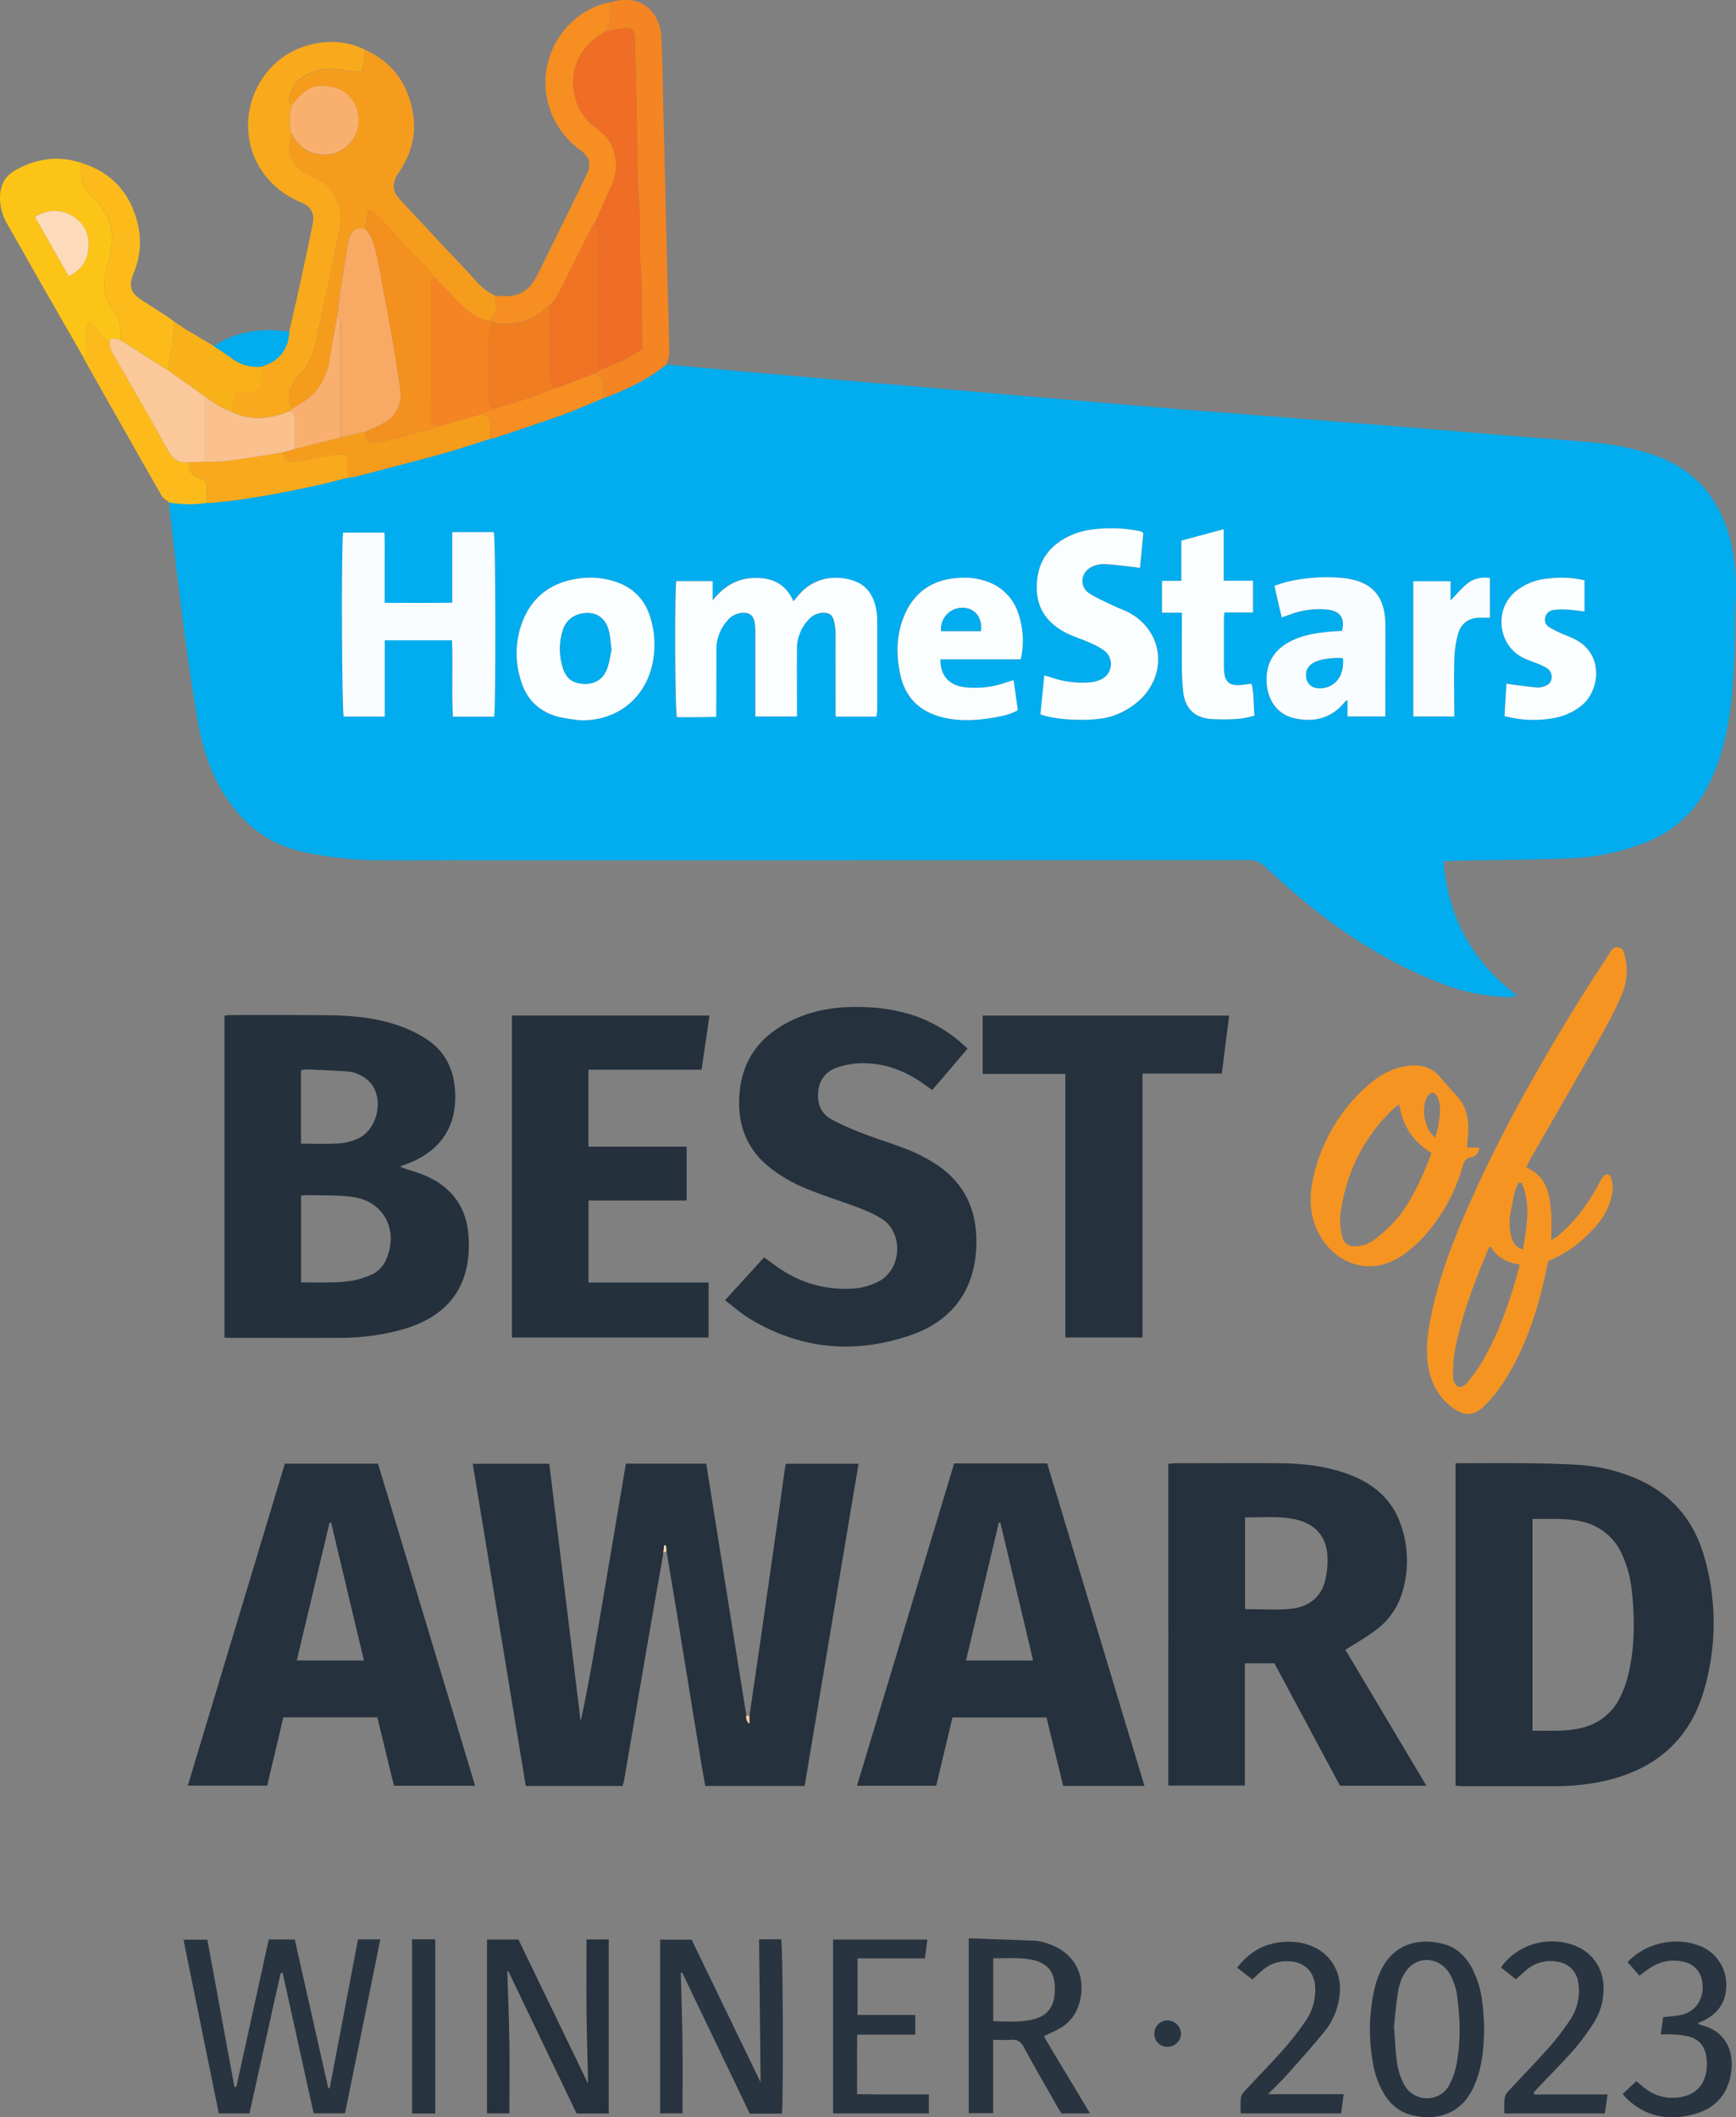 <?xml version="1.0" encoding="UTF-8"?>
<svg xmlns="http://www.w3.org/2000/svg" id="Layer_1" data-name="Layer 1" viewBox="0 0 793.84 967.95">
  <rect x="0" y="0" width="793.84" height="967.95" fill="#808080" stroke="none"/>
  <defs>
    <style>.cls-1{fill:#01adee;}.cls-2{fill:#25313c;}.cls-3{fill:#24303b;}.cls-4{fill:#f69422;}.cls-5{fill:#f69c1d;}.cls-6{fill:#f9a91c;}.cls-7{fill:#28343f;}.cls-8{fill:#fcc417;}.cls-9{fill:#f48522;}.cls-10{fill:#f68e21;}.cls-11{fill:#fcbb1a;}.cls-12{fill:#f9b11a;}.cls-13{fill:#fbc89a;}.cls-14{fill:#fddbba;}.cls-15{fill:#fbfeff;}.cls-16{fill:#fafdff;}.cls-17{fill:#f8a963;}.cls-18{fill:#f3901e;}.cls-19{fill:#f9b06f;}.cls-20{fill:#fac18e;}.cls-21{fill:#ef6d24;}.cls-22{fill:#f07223;}.cls-23{fill:#f17d21;}</style>
  </defs>
  <title>Homestars-Best-Of-Awards-2023</title>
  <path class="cls-1" d="M637.33,415.6q18.24,1.66,36.48,3.32,21.66,1.93,43.32,3.81c10.3,0.9,20.6,1.75,30.89,2.64q21.66,1.89,43.32,3.81c10.43,0.91,20.86,1.77,31.3,2.66,14.71,1.26,29.42,2.55,44.13,3.77,11.37,0.94,22.75,1.77,34.12,2.67q23.88,1.89,47.76,3.81,16.86,1.35,33.72,2.7c15.12,1.24,30.23,2.52,45.34,3.76,11,0.9,21.95,1.68,32.91,2.67a123.29,123.29,0,0,1,26.8,5.28c20.27,6.54,32.12,20.64,36.78,41.09a95.16,95.16,0,0,1,2,26.81c-0.4,6.83-.22,13.69-0.43,20.54-0.45,14.5-1.26,29-4.72,43.14a87.85,87.85,0,0,1-8.47,22.1,52.79,52.79,0,0,1-28.1,24.16,104.77,104.77,0,0,1-33.35,7c-17.16.74-34.35,0.77-51.53,1.12-2.13,0-4.27.18-6.9,0.3,2,25.53,13.09,45.73,33.47,61.25-2.75,1.17-5.13.73-7.47,0.61A89.71,89.71,0,0,1,990.23,698c-22.07-8.69-41.9-21.16-60.19-36.11-6.65-5.43-13-11.28-19.36-17a10,10,0,0,0-7.22-2.71q-181.73.11-363.46,0.07c-11.82,0-23.64.15-35.45,0A167,167,0,0,1,471,638.39c-15.91-3.54-27.53-12.78-36-26.39-6.25-10.07-9.86-21.18-11.88-32.73-2.49-14.27-4.58-28.61-6.48-43-2.27-17.16-4.17-34.37-6.21-51.56-0.24-2-.34-4-0.5-6a56.45,56.45,0,0,0,17.1.16c0.66,0,1.33.06,2,0,16.42-1.45,32.58-4.55,48.66-8.06,4.65-1,9.24-2.29,13.86-3.45a28.9,28.9,0,0,0,3.54-.48c13.2-3.45,26.41-6.82,39.56-10.45,7.46-2.06,14.79-4.57,22.18-6.87a19.87,19.87,0,0,0,2.33-.5c10.13-3.42,20.31-6.73,30.37-10.35,6.39-2.3,12.61-5.08,18.9-7.64C618.74,427.19,628.66,422.57,637.33,415.6Zm96,161c0.09-1.18.2-2,.2-2.77q0-20.34,0-40.67a30.44,30.44,0,0,0-.31-4.82c-1.06-6.51-4-11.75-10.61-13.95-8-2.65-18-1.58-24.91,6.55l-2.49,2.92c-3.44-8-9.57-10.79-17.53-10.69s-14,3.55-19.38,10.27v-8.82H641.71c-0.83,4.63-.62,59.1.28,62.19,2.85,0,5.78,0,8.72,0s6-.09,9.24-0.14c0-1.6,0-2.67,0-3.73,0-9,0-18,.06-27a19.77,19.77,0,0,1,5-13.25,9.55,9.55,0,0,1,6.54-3.57c3.51-.28,5.41,1,6,4.42a29,29,0,0,1,.31,5.21q0,16.71,0,33.43c0,1.43,0,2.85,0,4.3h19c0-1.66,0-3,0-4.32,0-8.73,0-17.45,0-26.18a19.35,19.35,0,0,1,5.16-13.59,9.29,9.29,0,0,1,6.26-3.28c3.17-.21,4.87.85,5.59,3.93a27,27,0,0,1,.66,6c0.06,11,0,22,0,33,0,1.44,0,2.88,0,4.54h18.69Zm-174.84,0c0.82-4.2.7-81.18-.15-84.35-6.18,0-12.41,0-19,0V524.5c-10.45.15-20.55,0.11-30.91,0.05,0-5.79,0-11,0-16.24s0.14-10.63-.1-15.85h-18.9c-0.86,5.91-.57,81.38.27,84.09h18.78V541.68h30.74c0.53,11.76-.25,23.37.43,34.91h18.83Zm296.85-84a7,7,0,0,0-1.43-.78,67.21,67.21,0,0,0-21.63-.79A33.48,33.48,0,0,0,818,496c-8.36,5.44-11.67,13.33-11.2,23.05,0.44,9.15,5.51,15.11,13.28,19.19A31.91,31.91,0,0,0,823,539.6c2.74,1.1,5.53,2.07,8.22,3.29a33.44,33.44,0,0,1,6.32,3.47,7.73,7.73,0,0,1-1.12,13.08,14.84,14.84,0,0,1-5.37,1.49,43,43,0,0,1-17.45-2.16c-1.07-.35-2.18-0.6-3.45-1l-1.75,17.75c7.05,2.86,25.72,3.65,33.67.51A34.46,34.46,0,0,0,854.87,568c11.88-12.53,9-31-6.25-39-2.13-1.12-4.45-1.88-6.62-2.93-3.85-1.87-7.88-3.5-11.42-5.86-4.48-3-3.87-9.43,1-11.89a12.32,12.32,0,0,1,5.77-1.41c4.4,0.16,8.77.8,13.16,1.27,1,0.11,2,.32,3.39.53ZM598.18,578.27c15.06,0.25,28.27-8.39,32.41-24.47a41.87,41.87,0,0,0-.36-21.5q-3.61-13.55-17.07-17.64a36.6,36.6,0,0,0-15.14-1.3c-13,1.55-22.28,8.14-26.83,20.62a40.65,40.65,0,0,0-.29,26.5c2.68,8.64,8.64,14.08,17.36,16.3A96.29,96.29,0,0,0,598.18,578.27Zm350.58-1.8h17.32c0-4.89,0-9.44,0-14,0-9.39.09-18.79,0-28.18-0.16-13.22-6.57-19.88-19.78-21.11A79.2,79.2,0,0,0,921.11,515c-1.9.43-3.74,1.16-5.74,1.8,0.61,2.75,1.13,5.1,1.66,7.44s1.07,4.58,1.65,7c1.6-.55,2.73-0.93,3.85-1.34a37.38,37.38,0,0,1,17-2.23c5.89,0.67,8.07,3.73,6.77,9.74-1,.06-2.07.09-3.13,0.18-7.1.57-14.16,1.33-20.64,4.69s-10.25,8.56-10.74,15.87c-0.55,8.12,3.11,17.17,12.92,19.25,8.8,1.86,16.83,0,22.78-7.49a7.15,7.15,0,0,1,1.26-.88v7.46ZM796.08,559.89c-1.51.48-2.65,0.82-3.78,1.22a42.53,42.53,0,0,1-18.25,2.09c-7.4-.71-11.66-5.44-11.41-12.8h36.67a38.93,38.93,0,0,0-1.35-21.6,22.71,22.71,0,0,0-12.6-13.39,30.53,30.53,0,0,0-14.58-2.21c-11.84.7-20.27,6.4-24.82,17.43-3.54,8.6-3.69,17.53-1.79,26.5,2.29,10.83,9.06,17.34,19.77,19.86,7,1.65,14.12,1.4,21.19.31,4.33-.67,8.68-1.41,12.82-3.63Zm67.86-30.83H873c0,8.57-.06,16.59,0,24.62a109.93,109.93,0,0,0,.62,11.65c0.88,7.48,5.07,11.69,12.57,12.32a94.54,94.54,0,0,0,13.26-.11,44.72,44.72,0,0,0,6.73-1.41c-0.53-5.09-.12-9.89-1.37-14.59-1.29.16-2.23,0.26-3.15,0.4-7.07,1.07-9.39-.9-9.48-8.05,0-.13,0-0.27,0-0.4,0-6.85,0-13.69,0-20.54,0-1.17.13-2.34,0.22-4h13.1V514.46H892.11V490.91l-19.34,5.22v18.39h-8.84v14.54Zm156.63,47.27a52,52,0,0,0,22.58.86,28,28,0,0,0,12.05-5.25c9.12-6.79,11.33-24.63-3.41-31.2-2-.87-4-1.64-5.92-2.53-1.46-.67-2.9-1.39-4.3-2.19-1.77-1-2.88-2.47-2.45-4.62a4.34,4.34,0,0,1,3.86-3.6,28.24,28.24,0,0,1,5.61-.23c2.74,0.16,5.47.55,8.55,0.87V514.25a46.59,46.59,0,0,0-16.56-.82,26.82,26.82,0,0,0-15.08,6c-10.14,8.65-7.73,25.36,4.45,30.63,2.09,0.91,4.26,1.61,6.36,2.49a26.06,26.06,0,0,1,3.58,1.82,4.54,4.54,0,0,1,2.16,4.83c-0.27,2-1.72,3-3.43,3.54a8,8,0,0,1-3.15.49c-3.72-.34-7.42-0.84-11.13-1.29-0.87-.11-1.74-0.28-2.89-0.46Zm-23,.19c0-1.79,0-3.13,0-4.46,0-7.38-.17-14.77.08-22.14a45.46,45.46,0,0,1,1.65-11.06c1.57-5.41,5.35-7.72,10.94-7.51,1,0,2,0,3.63,0V513.17c-3.79-.41-7.38.24-10.27,2.6-2.71,2.21-5,5-7.72,7.73v-8.81h-17v61.83H997.6Z" transform="translate(-332.57 -248.96)"></path>
  <path class="cls-2" d="M675.28,1033.36c1.61-11,3.25-22,4.84-33q3.93-27.28,7.8-54.56c1.19-8.36,2.35-16.73,3.53-25.1,0.11-.78.27-1.54,0.45-2.51h33.26l-24.65,147.29H655.1c-0.49-2.7-1-5.41-1.47-8.14q-6-36.52-11.9-73c-1.43-8.73-2.91-17.45-4.37-26.18l-0.26-2.63h-0.81l-0.37,3.42c-2.18,12.42-4.38,24.83-6.52,37.25q-5.77,33.5-11.5,67a17.6,17.6,0,0,1-.72,2.28H573L548.75,918.18h35L598.09,1036c4.22-19.47,7.35-39.12,10.69-58.73s6.67-39.38,10-59.15h36.74l18.33,115.23a3.56,3.56,0,0,0,1.42,3.7v-3.65Z" transform="translate(-332.57 -248.96)"></path>
  <path class="cls-3" d="M435.21,860.48V713.3c1-.1,2-0.28,3-0.28,14.77,0,29.54-.06,44.31.09,11.17,0.11,22.29,1.13,32.89,4.92a58.35,58.35,0,0,1,12.54,6.23c8,5.32,11.95,13.27,12.67,22.74,1.25,16.34-6.2,28-21.5,33.89l-3.64,1.41c1.31,0.52,2.07.85,2.85,1.11,2.16,0.72,4.36,1.34,6.49,2.14,13.19,4.93,21,14.18,22,28.43,1.31,19.37-6.18,33.83-24.86,41a73.73,73.73,0,0,1-8.05,2.51A107.21,107.21,0,0,1,488,860.59c-16.92.12-33.84,0-50.76,0C436.69,860.63,436.17,860.55,435.21,860.48Zm35-25.23c4.7,0,9,.1,13.23,0a70.66,70.66,0,0,0,10.4-.82,39.22,39.22,0,0,0,8.74-2.79,13.22,13.22,0,0,0,6.86-7.54c5.27-13-1.4-25.75-15.22-27.85-6.83-1-13.87-.69-20.82-0.93a28.41,28.41,0,0,0-3.18.25v39.72Zm0-63.43c6,0,11.67.23,17.27-.1a26,26,0,0,0,8.52-2.12c9-3.85,12.35-17.77,6.15-25.37a15.72,15.72,0,0,0-4.71-3.65,13.79,13.79,0,0,0-5.31-1.71c-6.4-.48-12.83-0.72-19.25-1a15.43,15.43,0,0,0-2.67.35v33.57Z" transform="translate(-332.57 -248.96)"></path>
  <path class="cls-2" d="M984.84,1065.37H945.33l-30-56H901.81v55.91h-35V918.17c1.07-.08,2.1-0.23,3.12-0.24,16,0,32-.11,47.95,0,10.37,0.09,20.63,1.23,30.49,4.74,11.26,4,20.1,10.78,24.4,22.33A49.85,49.85,0,0,1,974,976.28a33.26,33.26,0,0,1-12.64,18.2c-4.19,3.09-8.75,5.68-13.55,8.75Zm-82.92-80.75c7.06,0,13.91.5,20.66-.13,7.76-.72,13.76-4.69,15.9-12.68a38.87,38.87,0,0,0,1.13-10.34c-0.1-9.54-5.14-15.65-14.37-17.79-7.66-1.77-15.41-.9-23.32-1v42Z" transform="translate(-332.57 -248.96)"></path>
  <path class="cls-2" d="M998.17,917.92c10.92,0,21.39-.09,31.86,0,8.19,0.1,16.38.25,24.55,0.76a80.54,80.54,0,0,1,22.75,4.87c17.78,6.52,29.42,19,34.55,37.1a108.81,108.81,0,0,1-.27,61.59c-6.54,22.05-21.72,35.15-43.82,40.59a102.17,102.17,0,0,1-24.35,2.72q-21.36,0-42.71,0c-0.78,0-1.57-.14-2.56-0.24V917.92Zm35.15,122.33c7.55-.18,14.88.5,22.16-1.26a26,26,0,0,0,18.19-14.57,46.25,46.25,0,0,0,3.08-8.27c3.46-13.17,3.45-26.56,2-40a52.75,52.75,0,0,0-4.33-16.27,26,26,0,0,0-18.15-15.21c-7.5-1.87-15.14-1.13-22.91-1.3v96.85Z" transform="translate(-332.57 -248.96)"></path>
  <path class="cls-2" d="M855.9,1065.46H818.75l-7.64-31.32h-43l-7.42,31.22H724.46L768.89,918h42.54ZM805,1008.15L790,945l-0.7.11-15,63H805Z" transform="translate(-332.57 -248.96)"></path>
  <path class="cls-2" d="M512.72,1065.36l-7.6-31.25h-43l-7.37,31.19h-36.3l44.38-147.18h42.6l44.4,147.24H512.72ZM499,1008.13l-15-63-0.72-.08-15,63.05H499Z" transform="translate(-332.57 -248.96)"></path>
  <path class="cls-2" d="M775,728.39l-16.15,18.92c-1.78-1.27-3.29-2.38-4.83-3.44-8.53-5.88-17.94-9.13-28.33-8.82A35.72,35.72,0,0,0,715.48,737a12.19,12.19,0,0,0-8.71,10.59c-0.71,5.74,1.12,10.52,6.3,13.29a126.69,126.69,0,0,0,14.3,6.35c6.63,2.55,13.44,4.63,20.06,7.19a77.29,77.29,0,0,1,10.46,5.13c16.29,9.35,22.46,23.92,20.95,42-1.59,19.05-12.25,31.76-29.81,37.81-25.42,8.76-50.24,6.62-73.54-7.46-3.87-2.34-7.31-5.4-11.42-8.48L682,823.8c2.28,1.65,4.3,3.18,6.38,4.62a52.94,52.94,0,0,0,33.8,9.67,29.65,29.65,0,0,0,12-3.17c10.82-5.48,11.77-22.5,1.37-28.88-5.43-3.34-11.38-5.36-17.33-7.46-6.57-2.32-13.21-4.5-19.57-7.32a69.34,69.34,0,0,1-12.79-7.54c-12.48-9.17-16.71-22-14.9-36.9,1.91-15.74,11.35-25.93,25.46-32.17,10.29-4.55,21.17-5.76,32.29-5.22a77.77,77.77,0,0,1,23.64,4.47A65.13,65.13,0,0,1,775,728.39Z" transform="translate(-332.57 -248.96)"></path>
  <path class="cls-3" d="M657,713.25L653.39,738H601.65v35.22h44.9v24.59H601.67V835.3h54.94v25.15H566.67V713.25H657Z" transform="translate(-332.57 -248.96)"></path>
  <path class="cls-2" d="M894.65,713.28l-3.38,26.48H855V860.42H819.74V739.93H781.93V713.28H894.65Z" transform="translate(-332.57 -248.96)"></path>
  <path class="cls-4" d="M1030.47,782.64c9.52,4.14,10.83,12.51,11.43,21.15,0.27,3.83,0,7.7,0,12.06a21.41,21.41,0,0,0,2.67-1.54c8.14-6.65,14.17-15,19.16-24.13a19.52,19.52,0,0,1,2.09-3.41c1.1-1.29,2.66-1.21,3.25.33a12.41,12.41,0,0,1,.94,5.8,29.06,29.06,0,0,1-6.07,14.69c-6.28,7.76-13.73,13.95-23.36,17.86-0.83,3.73-1.65,7.64-2.59,11.52-3.6,15-8.78,29.33-16.92,42.44a68.47,68.47,0,0,1-9.42,12c-5.2,5.25-9.9,5.16-15.69.47-6.16-5-9.4-11.55-10.45-19.34-1-7.16-.06-14.2,1.32-21.19,3.43-17.35,9.69-33.76,16.74-49.89,14.39-32.91,32-64.13,50.86-94.62,4.45-7.19,9.09-14.26,13.69-21.36,1.07-1.66,2.1-3.84,4.5-3.41,2.61,0.47,2.7,3.05,3.18,5.09,1.46,6.14.32,12.11-2.11,17.7A181.72,181.72,0,0,1,1065,722c-10.81,19-21.77,38-32.66,56.93C1031.66,780,1031.15,781.25,1030.47,782.64Zm-16.2,36.27a3,3,0,0,0-.8.38c-6.58,15.44-12.58,31.09-15.71,47.65a59.45,59.45,0,0,0-.66,12.39,5,5,0,0,0,2.43,3.7c0.83,0.39,2.9-.63,3.69-1.61a81.69,81.69,0,0,0,7.46-10.44c6.84-11.94,11.54-24.78,15.3-38,0.54-1.88,1-3.8,1.48-5.91C1021.68,826.24,1017.17,823.87,1014.26,818.91Zm14.13-29.15-1.4-.13a25.19,25.19,0,0,0-1.66,3.89c-0.73,3-1.29,6-1.84,9a25,25,0,0,0,.06,11.52c0.78,2.77,2,5.22,5.48,6.15C1030.64,809.82,1032.79,799.69,1028.39,789.76Z" transform="translate(-332.57 -248.96)"></path>
  <path class="cls-5" d="M499.72,271.82C511.92,277.36,518.89,287,521.3,300c1.83,9.83-.47,18.9-5.94,27.2-0.37.56-.77,1.1-1.11,1.68-2.51,4.29-2.17,7.64,1.24,11.33q9.3,10,18.67,20c5.41,5.78,10.9,11.49,16.22,17.35a26.27,26.27,0,0,0,8.88,6.72,32.87,32.87,0,0,0,0,4.35,6.43,6.43,0,0,1-3.26,7c-7.26-1.46-12-6.54-16.7-11.65-2.43-2.62-5-5.13-7.47-7.69-2.81-3.22-5.57-6.48-8.46-9.63-2.18-2.37-4.57-4.54-6.8-6.87-4-4.17-7.88-8.39-11.83-12.58-1.09-1.15-2.26-2.19-3.9-1.89l-1.29,8.46c-3.71-.89-5.91.18-7.22,3.58a15.74,15.74,0,0,0-.8,3.09c-1.08,6.56-2.19,13.12-3.15,19.71-0.68,4.61-1.14,9.24-1.7,13.86-1.07,6-2.31,12-3.16,18.1-1.22,8.78-4.8,16-12.56,20.79-1.7,1-3.43,2-5.15,3.05a10.49,10.49,0,0,1-.86-2.12c-0.9-5.29.92-9.64,4.59-13.43a29.57,29.57,0,0,0,7.33-14.53c3.84-17.43,7.38-34.92,11.12-52.37,2.22-10.35-4.09-19.89-10.65-22.6-1.48-.61-2.86-1.47-4.32-2.14-6.63-3.07-9.92-9.66-7.25-18.62a17.32,17.32,0,0,1,1.17,1.59,15.93,15.93,0,0,0,19.72,6.9,15.68,15.68,0,0,0,9.41-18.35A14.44,14.44,0,0,0,485.24,289c-5.66-1.49-11.15-.89-15.43,3.82-1.34,1.48-2.62,3-3.93,4.51-1.58-1.45-1-3.16-.54-4.83,1.74-6.84,6.93-9.61,13.16-11.34,5-1.38,9.75-.4,14.58.43,1.85,0.32,3.62.7,5.32-.08Z" transform="translate(-332.57 -248.96)"></path>
  <path class="cls-4" d="M1003.4,773.49l5.56,0.26a4.49,4.49,0,0,1-3.87,4.33c-2.48.5-3.06,2.05-3.67,4.1a81.17,81.17,0,0,1-16.15,30.3,60.87,60.87,0,0,1-10.88,10.06c-16.76,11.74-34.24,2.56-40.31-13.07-2.81-7.24-2.67-14.71-.94-22.17a78.25,78.25,0,0,1,25-42.19c5.43-4.76,11.6-8.15,19-8.94,5.59-.6,10.32.92,14,5.26,2.62,3.05,5.28,6.06,8,9.06,4.57,5.12,5.19,11.28,4.73,17.73C1003.7,769.92,1003.55,771.61,1003.4,773.49Zm-31-19.64a18.7,18.7,0,0,0-1.79,1.23c-14.29,13.32-22.55,29.78-25.08,49.07a29.62,29.62,0,0,0,.76,9.92c0.73,3.36,3.13,5,6.55,4.66a15.38,15.38,0,0,0,7.12-2.25,62.38,62.38,0,0,0,10.21-9c5.7-6.33,9.62-13.84,13.05-21.59,1.4-3.15,2.61-6.39,4-9.77C978.89,771,973.95,763.81,972.43,753.85ZM988.92,769c0.5-2,1-3.59,1.3-5.25,0.66-4.21,1.5-8.47,0-12.63-0.39-1.09-1.58-2.55-2.49-2.62s-2.3,1.25-2.77,2.28a15.73,15.73,0,0,0-.35,11.32C985.36,764.63,986.3,767.1,988.92,769Z" transform="translate(-332.57 -248.96)"></path>
  <path class="cls-6" d="M465.78,310.07c-2.67,9,.63,15.55,7.25,18.62,1.46,0.68,2.84,1.53,4.32,2.14,6.56,2.71,12.87,12.25,10.65,22.6-3.74,17.45-7.28,34.94-11.12,52.37a29.57,29.57,0,0,1-7.33,14.53c-3.66,3.79-5.49,8.14-4.59,13.43a10.52,10.52,0,0,0,.86,2.12,5.37,5.37,0,0,0-.08.79l-3,1.07c-7.9,2.78-15.78,3.36-23.62-.24,0-1.87-.05-3.75,0-5.62,0.12-3,1.76-4.21,4.73-3.72,0.39,0.06.76,0.3,1.15,0.33,4.7,0.44,7-1.62,7-6.31,0-1.87,0-3.75,0-5.62,8-2.37,12.37-7.71,12.85-16.11,1.55-6.78,3.15-13.56,4.63-20.36q3.08-14.14,6-28.31c1.1-5.32-.45-8.29-5.57-10.46a39.64,39.64,0,0,1-15.15-11c-18.27-21.72-6.41-55.71,21.42-61.32,8.12-1.64,16-1,23.47,2.8l-1.32,9.63c-1.7.78-3.46,0.4-5.32,0.08-4.82-.82-9.63-1.8-14.58-0.43-6.23,1.73-11.41,4.5-13.16,11.34-0.42,1.67-1,3.37.53,4.83C465.14,301.54,464.56,305.8,465.78,310.07Z" transform="translate(-332.57 -248.96)"></path>
  <path class="cls-7" d="M460.88,1151.06l-14.25,64.12h-14l-16.15-79.42h10.91L439.75,1203l0.9,0,14.82-67.36h11.89l15.33,68.05,0.65-.09,12.94-68h10.21l-16.15,79.54H476l-14.2-64.31Z" transform="translate(-332.57 -248.96)"></path>
  <path class="cls-7" d="M690.12,1215.26H675.42l-30.9-64.47-0.64.16c0.27,10.58.66,21.15,0.79,31.73s0,21.45,0,32.45H634.44v-79.4h14.39L680.4,1201l-0.72-65.41h10.1C690.58,1138.6,690.9,1206.38,690.12,1215.26Z" transform="translate(-332.57 -248.96)"></path>
  <path class="cls-2" d="M601.5,1201.6c-0.26-11.58-.61-22.44-0.73-33.29s0-21.69,0-32.68h10.17v79.57H596.23L565,1150.12l-0.45.16c0.33,10.7.78,21.39,0.94,32.09s0,21.69,0,32.79H555.28V1135.7h14.37Z" transform="translate(-332.57 -248.96)"></path>
  <path class="cls-8" d="M370.82,412.49q-9.31-16.2-18.61-32.4c-5.45-9.54-10.83-19.12-16.28-28.66a23.31,23.31,0,0,1-3.33-13c0.26-5.08,2.41-9.06,6.84-11.56,9.67-5.46,19.82-7,30.52-3.35a20.5,20.5,0,0,1-.12,2.41c-0.94,5.67,1.18,9.79,5.47,13.66,9.4,8.48,10,19.22,6.44,30.61-2.38,7.56-2.3,14.73,2.82,21.27a12.91,12.91,0,0,1,3,9.31c-0.1,1.2,0,2.42,0,3.62-1.61-.13-3.24-1.22-4.83.07-2.55.2-3.65-1.64-5-3.37s-1.74-3.92-4.71-4.68a22,22,0,0,0-.78,3.72c-0.11,3.18,0,6.37,0,9.56C372.25,410.84,372.51,412.18,370.82,412.49ZM364,375.25c5.76-2.77,8.49-7.08,9-12.74,0.63-6.62-2.09-11.85-7.84-15.08-5.38-3-10.91-2.72-16.68.67Z" transform="translate(-332.57 -248.96)"></path>
  <path class="cls-9" d="M637.33,415.6c-8.66,7-18.58,11.59-28.89,15.48q0-2.74,0-5.48c0-4.19,0-4.19-4-5.85l2.42-1.62c6.67-2.69,13.4-5.27,19.35-9.65,0-1.42,0-2.76,0-4.09-0.18-11.24.22-22.46-.7-33.71-0.85-10.25.09-20.56-.73-30.89-1-12.38-.71-24.87-1-37.31q-0.4-17.86-.81-35.71a8.7,8.7,0,0,0-.1-1.6c-0.52-2.44-1.6-3.55-4.17-3.34-3.16.26-6.29,1-9.43,1.55,2.68-4.14,2.76-8.72,2.26-13.39,0.78-.18,1.56-0.38,2.34-0.54,14.5-3,20.77,7.46,21.17,16.83,0.47,11,.62,22,0.88,33q0.9,37.39,1.78,74.78c0.3,12.06.73,24.12,0.94,36.18C638.63,412,637.77,413.81,637.33,415.6Z" transform="translate(-332.57 -248.96)"></path>
  <path class="cls-7" d="M775.55,1135.12c10.41,0.37,20.45.69,30.49,1.1a19,19,0,0,1,3.94.79c13.75,3.58,20.22,15.44,15.77,28.9a18.39,18.39,0,0,1-8.5,10.35c-2.18,1.27-4.54,2.25-7.34,3.62,6.79,11.72,14,23.2,21.08,35.29H818c-0.41-.63-1-1.48-1.55-2.39-5.3-9.34-10.69-18.62-15.79-28.07-1.37-2.54-3-3.41-5.68-3.19s-5.31,0-8.27,0v33.54H775.55v-80Zm11.2,37.83c6.07,0.29,12,.57,17.75-0.66,6.7-1.42,10-5.52,10.39-12.46a26.45,26.45,0,0,0,0-3.21c-0.38-6.12-3.21-9.75-9-11.34-6.29-1.72-12.69-.86-19.13-1.07v28.74Z" transform="translate(-332.57 -248.96)"></path>
  <path class="cls-10" d="M611.49,250c0.5,4.67.42,9.25-2.26,13.39-3.6,2.5-7.19,4.9-9.84,8.59-7.83,10.91-5.72,26.94,5.22,35.1,3.41,2.55,6.82,5.4,8.24,9.65,2,5.89,2,11.76-.76,17.54-2.42,5.06-4.62,10.22-6.92,15.34-1.2,2.15-2.49,4.27-3.6,6.47-3.72,7.36-7.38,14.76-11.07,22.14-1.78,3.56-3.42,7.2-6.27,10.09-0.81.68-1.67,1.31-2.44,2a22.06,22.06,0,0,1-7.76,4.74c-5.39,2-10.78,2.75-16.4,1.28l-1.62-.82a6.43,6.43,0,0,0,3.26-7,32.87,32.87,0,0,1,0-4.35c0.53,0,1.07,0,1.6.1,8.53,0.84,13.68-2,17.52-9.77q6.52-13.16,13-26.36c3.07-6.26,6.15-12.52,9.18-18.8,2.54-5.26,1.91-8.34-2.78-11.88a38.09,38.09,0,0,1-14.72-21.92C577.88,274.3,592.08,253.78,611.49,250Z" transform="translate(-332.57 -248.96)"></path>
  <path class="cls-7" d="M1011.22,1174.1c0,7.81-.36,14.91-2.22,21.83a49.58,49.58,0,0,1-2.24,6.44c-5.84,13.8-18.27,16.38-29.15,13.44-5.28-1.43-9.2-4.84-12.06-9.46a39.76,39.76,0,0,1-5.22-14.68,83.68,83.68,0,0,1,1.08-34.73,40.79,40.79,0,0,1,2.13-6.05c5.66-13.05,17.43-16.31,29.29-13.12,5.94,1.59,9.93,5.65,12.82,10.9a45.44,45.44,0,0,1,4.8,16.09C1010.89,1168.07,1011,1171.43,1011.22,1174.1ZM970,1175.46c0.45,5.79.67,10.48,1.22,15.13a30.26,30.26,0,0,0,3.66,11.81c4.44,7.67,15.91,7.9,20.29,0a31.73,31.73,0,0,0,3.29-9c2.05-10.08,1.92-20.27.62-30.43a29,29,0,0,0-3.7-11.81c-5.07-8.22-15.92-8.17-20.69.24a23,23,0,0,0-2.7,7.5C971,1164.78,970.55,1170.66,970,1175.46Z" transform="translate(-332.57 -248.96)"></path>
  <path class="cls-7" d="M713.53,1215.16v-79.47h43.11l-1.14,8.6H724.71v25.87h26.4v9H724.56c-0.14,9.13,0,17.91-.08,27.21,3.73,0,7.29.08,10.85,0.1s7.25,0,10.88,0h11.11v8.7H713.53Z" transform="translate(-332.57 -248.96)"></path>
  <path class="cls-7" d="M1074.62,1206.24l6.2-5.78c1.44,1.18,2.63,2.24,3.9,3.18a20.3,20.3,0,0,0,18.65,3.51,12.73,12.73,0,0,0,8.86-8.62,19.78,19.78,0,0,0,.3-10.72c-0.93-4.24-3.76-6.78-7.81-7.82a42.56,42.56,0,0,0-7.16-.94c-1.71-.14-3.45,0-5.58,0l1.13-7.9c2.63-.29,5.15-0.39,7.61-0.87,8.62-1.67,11.42-9.45,10.18-15.69a10.52,10.52,0,0,0-8.42-8.71,19.17,19.17,0,0,0-15,2.56c-1.7,1-3.25,2.31-5.23,3.74l-5.39-6.16a28.78,28.78,0,0,1,13.28-8.08,30.27,30.27,0,0,1,18.25.13,19,19,0,0,1,13.57,18.45c0,7.33-3.36,12.52-9.72,15.9-0.94.5-1.95,0.88-3.2,1.44a4.72,4.72,0,0,0,1.25.89c11.1,2.59,16,11.92,13.54,23.63-1.89,9-7.66,14.71-16.38,17.09-11.82,3.23-22.61,1.35-31.57-7.64A19,19,0,0,1,1074.62,1206.24Z" transform="translate(-332.57 -248.96)"></path>
  <path class="cls-7" d="M912.44,1206.38H947l-1.17,8.79h-45.9A55.61,55.61,0,0,1,900,1208a6.86,6.86,0,0,1,2-3.31c5.92-6.41,12-12.64,17.83-19.17a132.7,132.7,0,0,0,9.84-12.71A24.73,24.73,0,0,0,934,1158c-0.16-7.55-4.89-12.24-12.45-12.39a16.87,16.87,0,0,0-11.54,4c-1.54,1.29-3,2.7-4.77,4.32l-6.94-5.41c6.72-8.64,15.23-12.42,25.75-11.75a26.88,26.88,0,0,1,5.54.94c11,3.1,17.1,12.68,15.46,24a31.34,31.34,0,0,1-6.37,15.46c-5.64,7-11.67,13.66-17.63,20.38C918.49,1200.35,915.73,1203,912.44,1206.38Z" transform="translate(-332.57 -248.96)"></path>
  <path class="cls-7" d="M1034.24,1206.5h33.46l-1.29,8.68h-45.9a53.41,53.41,0,0,1,.09-7,6.84,6.84,0,0,1,1.88-3.34c6.09-6.61,12.39-13,18.35-19.75a111.23,111.23,0,0,0,9.54-12.42,23.64,23.64,0,0,0,3.85-17.64,10.88,10.88,0,0,0-9.38-9.19,16.85,16.85,0,0,0-14,3.51c-1.65,1.35-3.2,2.84-5.1,4.54l-6.81-5.46a27.81,27.81,0,0,1,12.09-9.65,29.08,29.08,0,0,1,19.7-1c9.87,2.9,15.7,11.34,15.09,21.58a28,28,0,0,1-4.07,13.74,105.52,105.52,0,0,1-8.94,12.35c-5.29,6.06-11,11.75-16.54,17.59-0.8.85-1.59,1.72-2.38,2.58Z" transform="translate(-332.57 -248.96)"></path>
  <path class="cls-11" d="M387.58,404.38c0-1.21-.09-2.42,0-3.62a12.91,12.91,0,0,0-3-9.31c-5.12-6.54-5.2-13.71-2.82-21.27,3.58-11.39,3-22.13-6.44-30.61-4.29-3.87-6.41-8-5.47-13.66a20.5,20.5,0,0,0,.12-2.41c13.88,4.35,22.2,13.9,25.62,27.81A36.33,36.33,0,0,1,394,373c-0.23.63-.51,1.24-0.75,1.86-1.75,4.73-.8,8,3.35,10.77,3.89,2.61,7.88,5.07,11.8,7.63,1.44,0.94,2.81,2,4.21,3-1.69,4.65.36,9.91-2.38,14.41a4.66,4.66,0,0,0-.09,1.59c-0.25,2-.54,3.94-0.81,5.91-1.13-.68-2.27-1.35-3.38-2.06Z" transform="translate(-332.57 -248.96)"></path>
  <path class="cls-11" d="M370.82,412.49c1.7-.32,1.43-1.65,1.44-2.81,0-3.19-.06-6.38,0-9.56a22,22,0,0,1,.78-3.72c3,0.76,3.49,3.08,4.71,4.68s2.4,3.56,5,3.37a9,9,0,0,0,1.43,6.1C392.48,425,401,439.39,408.9,454.06c2.4,4.44,5,6.89,10.11,6.21-0.58,4.24,1.69,6.57,5.42,7.62,2.12,0.6,2.73,1.79,2.65,3.78-0.09,2.4,0,4.81,0,7.21a56.45,56.45,0,0,1-17.1-.16c-1.18-1-2.75-1.85-3.49-3.13q-17.79-31.12-35.39-62.34A4.09,4.09,0,0,1,370.82,412.49Z" transform="translate(-332.57 -248.96)"></path>
  <path class="cls-7" d="M521,1135.58h10.61v79.65H521v-79.65Z" transform="translate(-332.57 -248.96)"></path>
  <path class="cls-12" d="M409.33,418.18c0.27-2,.56-3.94.81-5.91a4.66,4.66,0,0,1,.09-1.59c2.74-4.49.69-9.76,2.38-14.41,1.63,1.08,3.22,2.21,4.88,3.22,4.25,2.57,8.53,5.08,12.8,7.62,2.64,1.8,5.34,3.51,7.91,5.4a19.41,19.41,0,0,0,13.86,4.08c0,1.87,0,3.75,0,5.62,0,4.69-2.3,6.75-7,6.31-0.39,0-.76-0.27-1.15-0.33-3-.49-4.6.77-4.73,3.72-0.08,1.87,0,3.75,0,5.62-2-.91-4.11-1.68-6-2.77-2.37-1.35-4.6-3-6.88-4.47-1.17-.88-2.33-1.78-3.52-2.62Q416,422.91,409.33,418.18Z" transform="translate(-332.57 -248.96)"></path>
  <path class="cls-1" d="M452.06,416.59a19.41,19.41,0,0,1-13.86-4.08c-2.57-1.89-5.27-3.61-7.91-5.4,9.12-5.84,19.14-7.86,29.83-7,1.6,0.13,3.2.24,4.79,0.36C464.42,408.88,460.09,414.21,452.06,416.59Z" transform="translate(-332.57 -248.96)"></path>
  <path class="cls-7" d="M860.45,1178.64a6,6,0,0,1,6.27-6,6.33,6.33,0,0,1,5.9,6.05,6.09,6.09,0,0,1-6.2,6A5.76,5.76,0,0,1,860.45,1178.64Z" transform="translate(-332.57 -248.96)"></path>
  <path class="cls-13" d="M675.28,1033.36V1037a3.56,3.56,0,0,1-1.42-3.7Z" transform="translate(-332.57 -248.96)"></path>
  <path class="cls-14" d="M635.91,958.86l0.37-3.42h0.81l0.26,2.63Z" transform="translate(-332.57 -248.96)"></path>
  <path class="cls-15" d="M733.37,576.58H714.68c0-1.66,0-3.1,0-4.54,0-11,0-22,0-33a27,27,0,0,0-.66-6c-0.72-3.08-2.42-4.14-5.59-3.93a9.29,9.29,0,0,0-6.26,3.28A19.35,19.35,0,0,0,697,546c-0.05,8.73,0,17.45,0,26.18,0,1.33,0,2.66,0,4.32h-19c0-1.44,0-2.87,0-4.3q0-16.71,0-33.43a29,29,0,0,0-.31-5.21c-0.64-3.43-2.53-4.7-6-4.42a9.55,9.55,0,0,0-6.54,3.57,19.77,19.77,0,0,0-5,13.25c0,9,0,18-.06,27,0,1.07,0,2.14,0,3.73-3.2.05-6.22,0.12-9.24,0.14s-5.87,0-8.72,0c-0.9-3.09-1.1-57.56-.28-62.19h16.61v8.82c5.37-6.72,11.5-10.17,19.38-10.27s14.09,2.71,17.53,10.69l2.49-2.92c6.88-8.13,16.93-9.2,24.91-6.55,6.6,2.19,9.55,7.43,10.61,13.95a30.44,30.44,0,0,1,.31,4.82q0,20.34,0,40.67C733.57,574.6,733.46,575.4,733.37,576.58Z" transform="translate(-332.57 -248.96)"></path>
  <path class="cls-16" d="M558.52,576.6H539.69c-0.68-11.55.09-23.15-.43-34.91H508.52v34.87H489.74c-0.84-2.71-1.13-78.19-.27-84.09h18.9c0.25,5.22.07,10.54,0.1,15.85s0,10.44,0,16.24c10.35,0.06,20.45.1,30.91-.05V492.25c6.57,0,12.81,0,19,0C559.22,495.41,559.34,572.39,558.52,576.6Z" transform="translate(-332.57 -248.96)"></path>
  <path class="cls-15" d="M855.37,492.63l-1.51,16c-1.37-.22-2.37-0.42-3.39-0.53-4.38-.47-8.76-1.11-13.16-1.27a12.32,12.32,0,0,0-5.77,1.41c-4.83,2.46-5.45,8.9-1,11.89,3.54,2.36,7.57,4,11.42,5.86,2.17,1.05,4.49,1.81,6.62,2.93,15.2,8,18.13,26.51,6.25,39a34.46,34.46,0,0,1-12.81,8.11c-7.95,3.13-26.62,2.34-33.67-.51l1.75-17.75c1.28,0.35,2.38.6,3.45,1A43,43,0,0,0,831,560.93a14.84,14.84,0,0,0,5.37-1.49,7.73,7.73,0,0,0,1.12-13.08,33.44,33.44,0,0,0-6.32-3.47c-2.68-1.22-5.48-2.19-8.22-3.29a31.91,31.91,0,0,1-2.93-1.33c-7.76-4.08-12.83-10-13.28-19.19-0.47-9.72,2.84-17.62,11.2-23.05a33.48,33.48,0,0,1,14.34-5,67.21,67.21,0,0,1,21.63.79A7,7,0,0,1,855.37,492.63Z" transform="translate(-332.57 -248.96)"></path>
  <path class="cls-15" d="M598.18,578.27a96.29,96.29,0,0,1-9.91-1.5c-8.72-2.22-14.68-7.66-17.36-16.3a40.65,40.65,0,0,1,.29-26.5c4.55-12.48,13.87-19.07,26.83-20.62a36.6,36.6,0,0,1,15.14,1.3q13.45,4.11,17.07,17.64a41.87,41.87,0,0,1,.36,21.5C626.44,569.88,613.23,578.51,598.18,578.27Zm14-32.34c-0.46-3.4-.57-6-1.18-8.41-1.59-6.41-6.29-9.32-12.66-8a10.88,10.88,0,0,0-8.47,7.75,28.38,28.38,0,0,0-.14,16.23c1.35,5.23,4.34,7.68,9.23,8.06,5.21,0.41,9.25-1.78,11.14-6.73C611.29,551.78,611.64,548.41,612.19,545.92Z" transform="translate(-332.57 -248.96)"></path>
  <path class="cls-16" d="M948.76,576.47V569a7.15,7.15,0,0,0-1.26.88c-6,7.49-14,9.35-22.78,7.49-9.81-2.07-13.47-11.13-12.92-19.25,0.49-7.32,4.27-12.52,10.74-15.87s13.53-4.12,20.64-4.69c1.05-.08,2.11-0.12,3.13-0.18,1.3-6-.88-9.07-6.77-9.74a37.38,37.38,0,0,0-17,2.23c-1.12.4-2.25,0.78-3.85,1.34-0.58-2.46-1.13-4.75-1.65-7s-1.05-4.69-1.66-7.44c2-.63,3.84-1.36,5.74-1.8a79.2,79.2,0,0,1,25.16-1.77c13.21,1.24,19.62,7.89,19.78,21.11,0.11,9.39,0,18.79,0,28.18,0,4.55,0,9.1,0,14H948.76Zm-2.1-26.55c-4.57-.4-10,0.38-12.83,1.75-3.38,1.66-4.71,4.53-3.72,8,0.81,2.82,3.49,4.31,7.05,3.93C943.5,562.89,947.33,557.49,946.66,549.92Z" transform="translate(-332.57 -248.96)"></path>
  <path class="cls-15" d="M796.08,559.89L798,573.67c-4.14,2.22-8.49,3-12.82,3.63-7.07,1.09-14.15,1.34-21.19-.31-10.71-2.52-17.48-9-19.77-19.86-1.89-9-1.75-17.9,1.79-26.5,4.54-11,13-16.73,24.82-17.43a30.53,30.53,0,0,1,14.58,2.21A22.71,22.71,0,0,1,798,528.79a38.93,38.93,0,0,1,1.35,21.6H762.64c-0.25,7.37,4,12.09,11.41,12.8a42.53,42.53,0,0,0,18.25-2.09C793.43,560.71,794.57,560.37,796.08,559.89Zm-15-22.41c0.92-6.82-3.53-10.89-8.77-10.62a9.69,9.69,0,0,0-9.36,10.62h18.13Z" transform="translate(-332.57 -248.96)"></path>
  <path class="cls-15" d="M863.94,529.06V514.52h8.84V496.13l19.34-5.22v23.55h13.42v14.49h-13.1c-0.1,1.63-.22,2.81-0.22,4,0,6.85,0,13.69,0,20.54,0,0.13,0,.27,0,0.4,0.09,7.15,2.41,9.12,9.48,8.05,0.93-.14,1.86-0.24,3.15-0.4,1.25,4.71.84,9.51,1.37,14.59a44.72,44.72,0,0,1-6.73,1.41,94.54,94.54,0,0,1-13.26.11c-7.5-.63-11.68-4.84-12.57-12.32a109.93,109.93,0,0,1-.62-11.65c-0.09-8,0-16.06,0-24.62h-9.06Z" transform="translate(-332.57 -248.96)"></path>
  <path class="cls-15" d="M1020.56,576.33l0.89-14.81c1.15,0.19,2,.36,2.89.46,3.71,0.45,7.41,1,11.13,1.29a8,8,0,0,0,3.15-.49c1.71-.57,3.16-1.51,3.43-3.54a4.54,4.54,0,0,0-2.16-4.83,26.06,26.06,0,0,0-3.58-1.82c-2.1-.88-4.28-1.59-6.36-2.49-12.17-5.28-14.58-22-4.45-30.63a26.82,26.82,0,0,1,15.08-6,46.59,46.59,0,0,1,16.56.82v14.19c-3.08-.33-5.81-0.72-8.55-0.87a28.24,28.24,0,0,0-5.61.23,4.34,4.34,0,0,0-3.86,3.6c-0.43,2.14.68,3.61,2.45,4.62,1.4,0.79,2.83,1.52,4.3,2.19,2,0.89,4,1.66,5.92,2.53,14.74,6.57,12.53,24.41,3.41,31.2a28,28,0,0,1-12.05,5.25A52,52,0,0,1,1020.56,576.33Z" transform="translate(-332.57 -248.96)"></path>
  <path class="cls-16" d="M997.6,576.52H978.86V514.69h17v8.81c2.73-2.77,5-5.52,7.72-7.73,2.89-2.36,6.48-3,10.27-2.6v18.18c-1.61,0-2.62,0-3.63,0-5.59-.21-9.37,2.1-10.94,7.51a45.46,45.46,0,0,0-1.65,11.06c-0.25,7.37-.07,14.76-0.08,22.14C997.6,573.39,997.6,574.73,997.6,576.52Z" transform="translate(-332.57 -248.96)"></path>
  <path class="cls-5" d="M556.83,449.57c-7.39,2.31-14.72,4.81-22.18,6.87-13.15,3.63-26.36,7-39.56,10.45a28.9,28.9,0,0,1-3.54.48c0-2.53,0-5.06,0-7.6,0-1.74-.72-3-2.46-3a31.07,31.07,0,0,0-6.19.41c-4.82.84-9.59,1.95-14.41,2.79-4,.69-5.56-0.37-6.82-4.15l5.63-1.6,21.07-5.35,11.24-2.49c0.34,4.5,2,5.85,6.37,4.79,7.7-1.9,15.38-3.89,23.05-5.91a16.55,16.55,0,0,0,2.81-1.33,20.48,20.48,0,0,0,2.33-.38q9.32-2.61,18.62-5.26a2.35,2.35,0,0,0,.92.67c2.62,0.09,3.26,1.61,3.14,3.93S556.83,447.35,556.83,449.57Z" transform="translate(-332.57 -248.96)"></path>
  <path class="cls-6" d="M461.67,455.82c1.26,3.78,2.85,4.84,6.82,4.15,4.82-.84,9.59-1.95,14.41-2.79a31.07,31.07,0,0,1,6.19-.41c1.74,0.05,2.49,1.27,2.46,3,0,2.53,0,5.06,0,7.6-4.62,1.16-9.21,2.44-13.86,3.45-16.08,3.51-32.24,6.61-48.66,8.06-0.66.06-1.32,0-2,0,0-2.4,0-4.81,0-7.21,0.07-2-.53-3.19-2.65-3.78-3.73-1.05-6-3.39-5.42-7.63l7.25-.26c7.33,0.44,14.51-.91,21.7-2C452.54,457.35,457.1,456.56,461.67,455.82Z" transform="translate(-332.57 -248.96)"></path>
  <path class="cls-10" d="M556.83,449.57c0-2.22-.09-4.45,0-6.67s-0.51-3.85-3.14-3.93a2.35,2.35,0,0,1-.92-0.67l5.64-2.42c5.21-1.61,10.47-3.1,15.63-4.85,4.25-1.44,8.39-3.2,12.58-4.82a12.75,12.75,0,0,0,1.53-.37q8.11-3,16.21-6.08c4,1.66,4,1.66,4,5.85q0,2.74,0,5.48c-6.3,2.56-12.51,5.34-18.9,7.64-10.06,3.62-20.23,6.93-30.37,10.35A19.87,19.87,0,0,1,556.83,449.57Z" transform="translate(-332.57 -248.96)"></path>
  <path class="cls-17" d="M499.61,446.38l-11.24,2.49q0-23.5,0-47c0-1.87,0-3.75,0-5.62,0-1.18-.22-2.14-1.62-2.3,0.56-4.62,1-9.26,1.7-13.86,1-6.58,2.07-13.14,3.15-19.71a15.74,15.74,0,0,1,.8-3.09c1.31-3.4,3.52-4.46,7.22-3.58,2.85,2.73,3.82,6.38,4.75,10,0.86,3.35,1.52,6.76,2.15,10.16,2,11,4.1,22,6,33,1.15,6.55,2.12,13.14,3.1,19.72,1.07,7.16-1.89,13-8.35,16.29C504.78,444.19,502.17,445.23,499.61,446.38Z" transform="translate(-332.57 -248.96)"></path>
  <path class="cls-18" d="M499.61,446.38c2.56-1.15,5.17-2.19,7.66-3.47,6.45-3.31,9.41-9.12,8.35-16.29-1-6.58-2-13.17-3.1-19.72-1.93-11-4-22-6-33-0.63-3.4-1.29-6.81-2.15-10.16-0.93-3.62-1.9-7.27-4.75-10l1.29-8.46c1.64-.31,2.81.74,3.9,1.89,4,4.18,7.86,8.41,11.83,12.58,2.22,2.33,4.62,4.5,6.8,6.87,2.89,3.14,5.65,6.41,8.46,9.63-2.79.28-2.41,2.4-2.41,4.25,0,19.47,0,38.94-.06,58.41a5.47,5.47,0,0,0,2.47,5,16.55,16.55,0,0,1-2.81,1.33c-7.67,2-15.35,4-23.05,5.91C501.66,452.23,500,450.88,499.61,446.38Z" transform="translate(-332.57 -248.96)"></path>
  <path class="cls-9" d="M531.85,443.93a5.47,5.47,0,0,1-2.47-5c0.1-19.47.05-38.94,0.06-58.41,0-1.85-.38-4,2.41-4.25,2.5,2.56,5,5.07,7.47,7.69,4.72,5.11,9.44,10.2,16.7,11.65l1.62,0.82c-0.54,1.87-1.51,3.74-1.54,5.62-0.16,9.75,0,19.51-.1,29.26,0,2.07.5,3.67,2.45,4.6l-5.64,2.42q-9.31,2.64-18.62,5.26A20.48,20.48,0,0,1,531.85,443.93Z" transform="translate(-332.57 -248.96)"></path>
  <path class="cls-19" d="M465.78,310.07c-1.22-4.28-.65-8.54.1-12.8,1.31-1.5,2.59-3,3.93-4.51,4.28-4.72,9.77-5.31,15.43-3.82a14.44,14.44,0,0,1,10.83,11.27,15.68,15.68,0,0,1-9.41,18.35,15.93,15.93,0,0,1-19.72-6.9A17.32,17.32,0,0,0,465.78,310.07Z" transform="translate(-332.57 -248.96)"></path>
  <path class="cls-19" d="M486.7,394c1.41,0.15,1.64,1.11,1.62,2.3,0,1.87,0,3.75,0,5.62q0,23.5,0,47l-21.07,5.35c0-3.57-.06-7.15.09-10.72a11.65,11.65,0,0,0-1.64-6.81,5.37,5.37,0,0,1,.08-0.79c1.72-1,3.45-2,5.15-3.05,7.76-4.77,11.33-12,12.56-20.79C484.39,406,485.64,400,486.7,394Z" transform="translate(-332.57 -248.96)"></path>
  <path class="cls-20" d="M465.76,436.69a11.65,11.65,0,0,1,1.64,6.81c-0.15,3.57-.07,7.15-0.09,10.72l-5.63,1.6c-4.57.74-9.13,1.53-13.71,2.21-7.2,1.06-14.37,2.41-21.7,2q0-14.86,0-29.72c2.29,1.5,4.51,3.12,6.88,4.47,1.91,1.09,4,1.86,6,2.77,7.84,3.59,15.72,3,23.62.24Z" transform="translate(-332.57 -248.96)"></path>
  <path class="cls-13" d="M426.25,430.28q0,14.86,0,29.72l-7.25.26c-5.07.68-7.71-1.76-10.11-6.21-7.94-14.67-16.42-29-24.73-43.51a9,9,0,0,1-1.43-6.1c1.59-1.29,3.22-.2,4.83-0.07l18.37,11.75c1.11,0.71,2.25,1.37,3.38,2.06q6.7,4.74,13.4,9.48C423.92,428.51,425.08,429.41,426.25,430.28Z" transform="translate(-332.57 -248.96)"></path>
  <path class="cls-14" d="M364,375.25l-15.5-27.15c5.78-3.39,11.3-3.69,16.68-.67,5.75,3.23,8.47,8.46,7.84,15.08C372.48,368.17,369.75,372.48,364,375.25Z" transform="translate(-332.57 -248.96)"></path>
  <path class="cls-21" d="M605.17,349.62c2.3-5.12,4.5-10.28,6.92-15.34,2.77-5.78,2.71-11.66.76-17.54-1.41-4.25-4.82-7.1-8.24-9.65-10.94-8.16-13.05-24.19-5.22-35.1,2.65-3.69,6.24-6.1,9.84-8.59,3.14-.54,6.26-1.29,9.43-1.55,2.57-.21,3.65.9,4.17,3.34a8.7,8.7,0,0,1,.1,1.6q0.41,17.86.81,35.71c0.28,12.44,0,24.92,1,37.31,0.82,10.32-.12,20.63.73,30.89,0.93,11.24.52,22.47,0.7,33.71,0,1.33,0,2.67,0,4.09-6,4.39-12.68,7-19.35,9.65a52.14,52.14,0,0,1-.77-6.33c-0.06-19.2,0-38.41-.07-57.61A26.88,26.88,0,0,0,605.17,349.62Z" transform="translate(-332.57 -248.96)"></path>
  <path class="cls-22" d="M605.17,349.62a26.87,26.87,0,0,1,.79,4.57c0.05,19.2,0,38.41.07,57.61a52.14,52.14,0,0,0,.77,6.33l-2.42,1.62q-8.1,3-16.21,6.08a12.75,12.75,0,0,1-1.53.37c-2.17-1-2.46-2.85-2.44-5,0.06-11,0-21.91,0-32.87,2.85-2.89,4.49-6.54,6.27-10.09,3.68-7.38,7.35-14.78,11.07-22.14C602.69,353.89,604,351.78,605.17,349.62Z" transform="translate(-332.57 -248.96)"></path>
  <path class="cls-23" d="M584.24,388.32c0,11,0,21.91,0,32.87,0,2.16.27,4,2.44,5-4.19,1.62-8.33,3.38-12.58,4.82-5.16,1.75-10.42,3.25-15.63,4.85-1.95-.94-2.46-2.53-2.45-4.6,0.07-9.75-.05-19.51.1-29.26,0-1.88,1-3.75,1.54-5.62,5.62,1.48,11,.7,16.4-1.28a22.06,22.06,0,0,0,7.76-4.74C582.57,389.64,583.43,389,584.24,388.32Z" transform="translate(-332.57 -248.96)"></path>
  <path class="cls-1" d="M612.19,545.92c-0.55,2.49-.91,5.86-2.08,8.92-1.89,4.94-5.93,7.13-11.14,6.73-4.89-.38-7.88-2.83-9.23-8.06a28.38,28.38,0,0,1,.14-16.23,10.88,10.88,0,0,1,8.47-7.75c6.37-1.34,11.07,1.57,12.66,8C611.62,540,611.73,542.53,612.19,545.92Z" transform="translate(-332.57 -248.96)"></path>
  <path class="cls-1" d="M946.66,549.92c0.68,7.58-3.15,13-9.49,13.65-3.56.38-6.24-1.12-7.05-3.93-1-3.44.34-6.3,3.72-8C936.63,550.29,942.09,549.52,946.66,549.92Z" transform="translate(-332.57 -248.96)"></path>
  <path class="cls-1" d="M781.05,537.48H762.92a9.69,9.69,0,0,1,9.36-10.62C777.52,526.58,782,530.65,781.05,537.48Z" transform="translate(-332.57 -248.96)"></path>
</svg>
